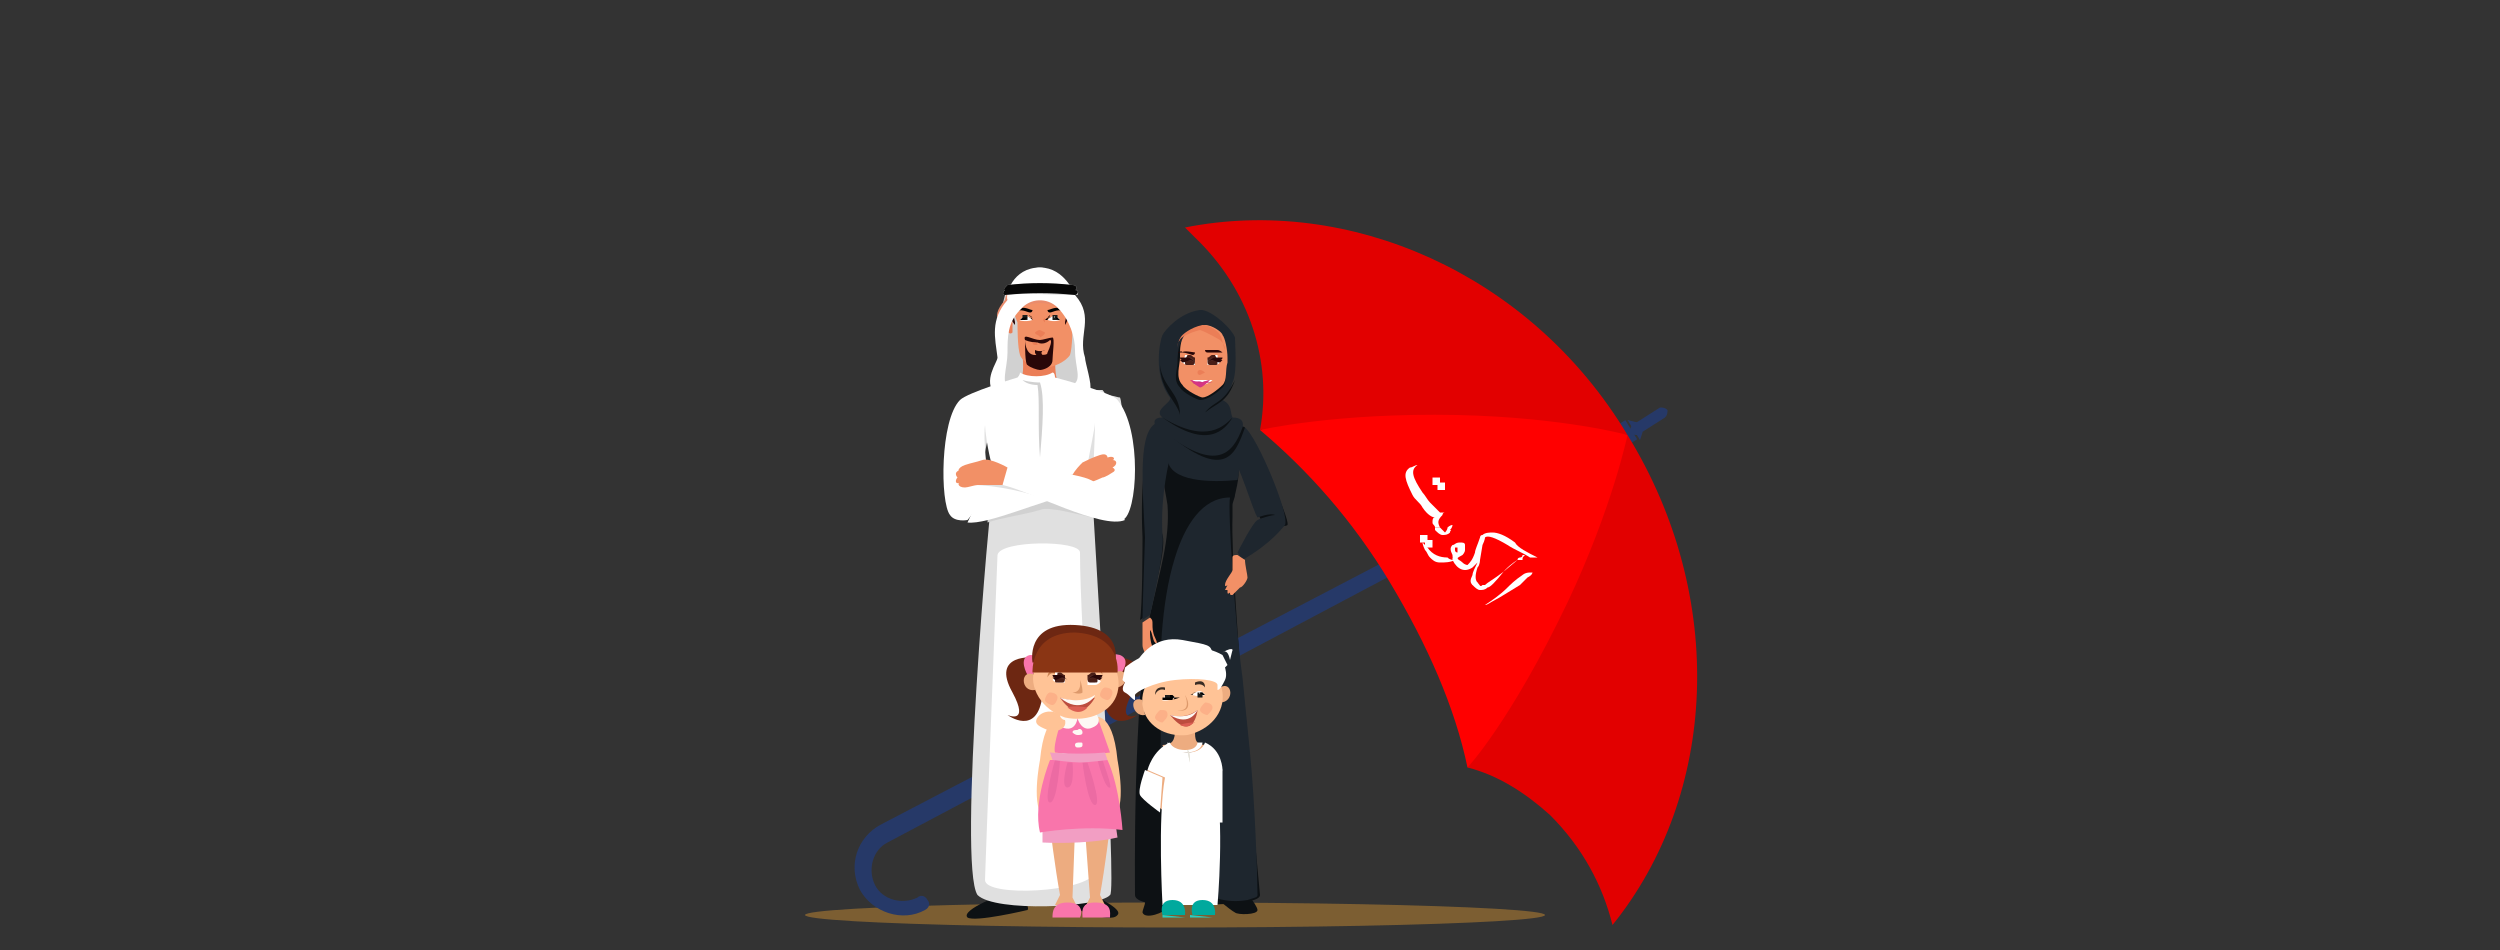 <?xml version="1.0" encoding="utf-8"?>
<!-- Generator: Adobe Illustrator 26.1.0, SVG Export Plug-In . SVG Version: 6.00 Build 0)  -->
<svg version="1.1" id="Layer_1" xmlns="http://www.w3.org/2000/svg" xmlns:xlink="http://www.w3.org/1999/xlink" x="0px" y="0px"
	 viewBox="0 0 100 38" style="enable-background:new 0 0 100 38;" xml:space="preserve">
<rect x="0" y="0" width="100" height="38" fill="#333333" stroke="none"/>
<style type="text/css">
	.st0{fill:#7C5E32;}
	.st1{fill:#263968;}
	.st2{fill:#E20000;}
	.st3{fill:#FF0000;}
	.st4{fill:#0D1114;}
	.st5{fill:#EA8C6C;}
	.st6{fill:#1E262E;}
	.st7{fill:#F29066;}
	.st8{fill:#EB7E57;}
	.st9{fill:#FFFFFF;}
	.st10{fill:#491E17;}
	.st11{opacity:0.1;}
	.st12{fill:#999999;}
	.st13{fill:#290708;}
	.st14{fill:#C1307C;}
	.st15{fill:#D53584;}
	.st16{fill:#D1D1D1;}
	.st17{fill:#1D1D1B;}
	.st18{fill:#E0E0E0;}
	.st19{fill:#070707;}
	.st20{fill:#EDAC80;}
	.st21{fill:#F975AB;}
	.st22{fill:#F29EC3;}
	.st23{fill:#FFC396;}
	.st24{fill:#6D2712;}
	.st25{fill:#FDF9F4;}
	.st26{fill:#C9804F;}
	.st27{fill:#BC4D3E;}
	.st28{fill:#DB5E52;}
	.st29{opacity:0.4;fill:#F99475;enable-background:new    ;}
	.st30{fill:#DD996B;}
	.st31{fill:#8A3514;}
	.st32{opacity:0.6;fill:#E2649E;enable-background:new    ;}
	.st33{fill:#D8986C;}
	.st34{fill:#FDFAF5;}
	.st35{fill:#3A2C23;}
	.st36{fill:#00A99D;}
	.st37{fill:#29CEBE;}
	.st38{fill-rule:evenodd;clip-rule:evenodd;fill:#FFFFFF;}
	.st39{fill:#E5E3DA;}
</style>
<ellipse id="XMLID_5060_" class="st0" cx="47" cy="36.6" rx="14.8" ry="0.5"/>
<g id="XMLID_5058_">
	<path id="XMLID_5059_" class="st1" d="M34.4,35.6c0.5,0.9,1.7,1.3,2.6,0.8c0.2-0.1,0.2-0.3,0.1-0.4c-0.1-0.2-0.3-0.2-0.4-0.1
		c-0.6,0.3-1.4,0.1-1.7-0.5s-0.1-1.4,0.5-1.7l24.7-13.1c0.2-0.1,0.2-0.3,0.1-0.4C60.2,20,60,20,59.9,20.1L35.2,33
		C34.3,33.5,33.9,34.6,34.4,35.6z"/>
</g>
<g id="XMLID_5054_">
	
		<rect id="XMLID_5057_" x="65" y="16.8" transform="matrix(0.851 -0.525 0.525 0.851 0.623 36.791)" class="st1" width="0.3" height="0.9"/>
	<polygon id="XMLID_5056_" class="st1" points="65.5,16.9 65.7,17.3 65.6,17.6 65.1,16.8 	"/>
	<path id="XMLID_5055_" class="st1" d="M65.2,17.3L65.2,17.3c0.1,0.1,0.2,0.1,0.3,0.1l1.1-0.7c0.1-0.1,0.1-0.2,0.1-0.3l0,0
		c-0.1-0.1-0.2-0.1-0.3-0.1L65.3,17C65.2,17.1,65.2,17.2,65.2,17.3z"/>
</g>
<path id="XMLID_5053_" class="st2" d="M64.5,37c-0.4-1.6-1.2-3.1-2.5-4.4c-1-0.9-2.1-1.6-3.3-1.9l6.4-13.3
	C69.1,23.9,68.7,31.8,64.5,37z"/>
<path id="XMLID_5052_" class="st3" d="M58.7,30.7c-0.5-2.4-1.6-4.9-3.1-7.4s-3.3-4.5-5.2-6.1l7.3-3.1l7.4,3.3c0,0-0.6,2.9-2.4,6.7
	C60.4,28.9,58.7,30.7,58.7,30.7z"/>
<path id="XMLID_5051_" class="st2" d="M65.1,17.4c0,0-2.5-0.7-6.8-0.8c-4.9-0.1-7.9,0.6-7.9,0.6c0.5-2.7-0.4-5.6-2.6-7.7
	c-0.1-0.1-0.3-0.3-0.4-0.4C53.9,7.8,61.2,10.9,65.1,17.4z"/>
<g>
	<g>
		<path class="st4" d="M46.9,35c-0.1,0.1-1.1,0.9-1.1,1.1c0,0.1-0.1,0.3-0.1,0.4c0.1,0.3,0.9,0,1-0.2c0.2-0.3,0.6-1.1,0.6-1.1l0.4-1
			c0,0-0.4-0.5-0.5-0.2C46.9,34.5,47,34.9,46.9,35z"/>
		<path class="st4" d="M49,35.5c0,0,0.8,0.2,1,0.4c0.1,0.1,0.3,0.4,0.3,0.5c0,0.2-0.8,0.2-0.9,0.1c-0.2-0.1-0.9-0.7-0.9-0.7
			c-0.1-0.1-0.1-0.2-0.1-0.3l0.2-1.4c0,0,0.6-0.7,0.6-0.3C49.3,34.3,49,35.4,49,35.5z"/>
	</g>
	<g>
		<g id="body_1_">
			<path class="st5" d="M49.5,16.9l-0.7-0.4c-0.1,0-0.3-0.2-0.3-0.2V16c0-0.3,0-0.6,0-0.6h-0.8v0.8v0.1l-0.1,0.1l-0.1,0.1
				C47.7,16.6,49.1,17.3,49.5,16.9z"/>
		</g>
		<path class="st4" d="M49.9,17.5c0.3,0.3,1.7,3.2,1.6,3.5c-0.1,0.1-1.2,0.1-1-0.1c-0.2-0.3-0.9-2.1-0.9-2.1
			c-0.1-0.1-0.3-0.1-0.5-0.2C48.5,18.2,49.4,17,49.9,17.5z"/>
		<path class="st6" d="M49.8,17.1c0.5,0.4,1.8,3.5,1.6,3.9c-0.1,0.1-0.5,0.7-1.7,1.4l-0.2-0.3c0,0,0.6-1.2,0.8-1.3
			c0.2-0.1,0.6-0.2,0.7-0.2c-0.2-0.1-0.7,0.1-0.7,0.1c-0.2-0.3-0.7-2.1-1.1-2.6C48.2,18.1,49.2,16.6,49.8,17.1z"/>
		<path class="st4" d="M50.4,35.8c0,0.4-2.1,0.4-3.5,0.4c-0.7,0-1.5-0.1-1.5-0.4c0-0.3-0.1-7.7,0.6-11.2c0.4-1.8,0.8-3,0.7-4.4
			c-0.1-0.7-0.5-2.4-0.5-2.8v-0.1l0,0c1.5,0.1,1.9,0,3.1-0.3l0.3,0.1c0,0-0.4,0.7-0.3,0.9c0.4,0.8,0.2,1.3,0.1,1.8
			c0,0.1-0.1,0.3-0.1,0.4c0,0.2,0,0.4,0,0.5l0,0C49.2,23.3,50.4,35.8,50.4,35.8z"/>
		<g>
			<path class="st4" d="M46.4,16.9c-0.6,0.4-0.8,2.5-0.7,4.6c0,0.1,0,2.8-0.1,3.3l0.3-0.2c0,0,0.8-2.6,0.6-3.2c-0.1-0.3,0-1.3,0-2.1
				c0-0.5-0.1-0.9,0-1.3C46.6,17.6,46.8,17.3,46.4,16.9z"/>
			<path class="st6" d="M46.3,16.9c-0.8,0.3-0.6,2.5-0.5,4.6c0,0.1-0.1,2.8-0.1,3.3l0.3-0.2c0,0,0.6-2.5,0.5-3.2
				c-0.1-1.6,0.3-3.1,0.3-3.1C47.2,17.9,46.8,17.3,46.3,16.9z"/>
		</g>
		<g>
			<path class="st6" d="M49.3,17.8c0.3,0.5,0.3,1,0.2,1.4c-1,0.1-2.8,0.1-2.8-0.9c-0.3-0.3-0.5-0.9-0.6-1.1v-0.1l0,0
				c1.5,0.1,1.9,0,3.1-0.3l0.3,0.1C49.6,17,49.2,17.7,49.3,17.8z"/>
			<path class="st6" d="M46.6,33.3c0.3,1.7,1.6,3,3.3,2.7c0.3-0.1,0.4-0.1,0.4-0.2c0-0.7-0.1-3.7-0.3-5.7c-0.1-1-0.2-2-0.3-3
				c-0.3-2.1-0.6-6.8-0.5-7.2l0,0c-1.1,0-1.8,1.1-2.2,2.4l0,0c-0.6,1.9-0.6,4.4-0.6,5.2C46.5,28.3,46.3,31.1,46.6,33.3z"/>
		</g>
		<path class="st7" d="M49.8,22.4L49.8,22.4c0,0.2,0.1,0.6,0.1,0.7s-0.2,0.4-0.3,0.4c-0.1,0.1-0.2,0.2-0.3,0.3c-0.1,0-0.1,0-0.1-0.1
			c0,0-0.1,0.1-0.1,0v-0.1c0,0,0,0-0.1,0l0.1-0.2c0,0-0.1,0.1-0.1,0c0-0.2,0.3-0.5,0.3-0.6s0-0.5,0-0.5c0-0.1,0.1-0.1,0.2-0.1
			L49.8,22.4z"/>
	</g>
	<g>
		<g>
			<path class="st4" d="M46.3,17c2.7,2.4,3.1,1.2,3.5,0.1C49.7,17,46.5,16.7,46.3,17z"/>
			<path class="st6" d="M49.3,16.7c-0.1-0.2,0-0.5-0.4-0.7c0,0,0.3-0.3,0.4-0.7c0.2-0.4,0.1-1.5,0.1-1.8c-0.1-0.3-0.8-1-1.3-1.1H48
				c-0.8,0.1-1.4,0.8-1.5,1s-0.4,1.6,0.3,2.5c0.1,0.2-0.7,0.5-0.3,0.8c-0.1,0-0.4,0-0.3,0.3c2.4,2,3.1,1.2,3.5,0.1
				C49.8,16.7,49.4,16.7,49.3,16.7z"/>
		</g>
		<g>
			<g id="girl_2_">
				<path class="st4" d="M48.9,15.5C48.7,15.7,48.3,16,48,16c-0.1,0-0.7-0.3-0.8-0.5c-0.3-0.3-0.1-0.7-0.1-1c0-0.1,0-0.7,0.2-0.9
					c0,0,0.3-0.3,0.8-0.4c0.3,0,0.7,0.3,0.7,0.4c0.1,0.1,0.2,0.6,0.2,0.9C49,14.8,49.1,15.3,48.9,15.5z"/>
				<path class="st7" d="M48.9,15.4c-0.2,0.2-0.6,0.5-0.8,0.5c-0.1,0-0.7-0.3-0.8-0.5c-0.3-0.3-0.1-0.8-0.1-1.1v-0.1
					c0-0.2,0-0.6,0.2-0.8c0,0,0.3-0.3,0.8-0.4c0.3,0,0.7,0.3,0.7,0.4c0.1,0.1,0.2,0.6,0.2,0.9c0,0,0,0.1,0,0.2
					C49,14.8,49.1,15.2,48.9,15.4z"/>
				<path class="st8" d="M49,14c0-0.2-0.1-0.3-0.2-0.4c0,0-0.5-0.3-0.8-0.4c-0.4,0.1-0.8,0.3-0.8,0.4c-0.1,0.1-0.1,0.2-0.1,0.3
					c0-0.2,0.1-0.4,0.2-0.5c0,0,0.3-0.3,0.8-0.4c0.3,0,0.7,0.3,0.7,0.4C48.9,13.5,48.9,13.8,49,14z"/>
			</g>
			<g id="face_1_">
				<path class="st8" d="M47.9,14.9C47.9,15,48,15,48,15l0.2-0.1c0,0-0.1-0.1-0.2-0.1C47.9,14.8,47.9,14.9,47.9,14.9z"/>
				<g>
					<g>
						<g>
							<path class="st9" d="M47.3,14.5c0,0,0.1,0.1,0.2,0.1s0.1,0,0.2,0h0.1c0,0,0-0.1,0-0.2c0,0,0,0-0.1-0.1
								c-0.1,0-0.1-0.1-0.2-0.1c0,0,0,0-0.1,0l0,0C47.4,14.3,47.3,14.4,47.3,14.5C47.3,14.4,47.2,14.5,47.3,14.5z"/>
						</g>
					</g>
					<g>
						<path class="st10" d="M47.4,14.5c0,0.1,0,0.1,0.1,0.1s0.1,0,0.2,0s0.1-0.1,0.1-0.2v-0.1c-0.1,0-0.1-0.1-0.2-0.1c0,0,0,0-0.1,0
							l0,0C47.4,14.4,47.4,14.4,47.4,14.5z"/>
					</g>
					<g class="st11">
						<path class="st12" d="M47.4,14.5c0.1-0.1,0.2-0.1,0.4,0v-0.1c-0.1,0-0.1-0.1-0.2-0.1c0,0,0,0-0.1,0
							C47.5,14.3,47.4,14.4,47.4,14.5z"/>
					</g>
					<g>
						<g>
							<g>
								<path class="st13" d="M47.8,14.5L47.8,14.5C47.8,14.4,47.8,14.4,47.8,14.5c-0.1-0.1-0.2-0.2-0.3-0.2s-0.3,0-0.3,0
									s0,0.1,0.1,0.1h-0.1l0.1,0.1c0.1,0,0.3-0.1,0.3-0.1C47.7,14.4,47.8,14.5,47.8,14.5z"/>
							</g>
						</g>
					</g>
				</g>
				<g>
					<g>
						<g>
							<path class="st9" d="M48.8,14.5c0,0-0.1,0.1-0.2,0.1s-0.1,0-0.2,0h-0.1c0,0,0-0.1,0-0.2c0,0,0,0,0.1-0.1
								c0.1,0,0.1-0.1,0.2-0.1c0,0,0,0,0.1,0l0,0C48.7,14.4,48.8,14.4,48.8,14.5C48.8,14.5,48.9,14.5,48.8,14.5z"/>
						</g>
					</g>
					<g>
						<path class="st10" d="M48.7,14.5c0,0.1,0,0.1-0.1,0.1c-0.1,0-0.1,0-0.2,0c-0.1,0-0.1-0.1-0.1-0.2v-0.1c0.1,0,0.1-0.1,0.2-0.1
							c0,0,0,0,0.1,0l0,0C48.7,14.4,48.7,14.4,48.7,14.5z"/>
					</g>
					<g class="st11">
						<path class="st12" d="M48.7,14.5c-0.1-0.1-0.2-0.1-0.4,0v-0.1c0.1,0,0.1-0.1,0.2-0.1c0,0,0,0,0.1,0
							C48.6,14.3,48.7,14.4,48.7,14.5z"/>
					</g>
					<g>
						<g>
							<g>
								<path class="st13" d="M48.3,14.5L48.3,14.5C48.3,14.4,48.3,14.4,48.3,14.5c0.1-0.1,0.2-0.2,0.3-0.2s0.3,0,0.3,0
									s0,0.1-0.1,0.1h0.1l-0.1,0.1c-0.1,0-0.3-0.1-0.3-0.1C48.4,14.4,48.3,14.5,48.3,14.5z"/>
							</g>
						</g>
					</g>
				</g>
				<path class="st13" d="M48.9,14.1c0,0-0.2,0-0.3,0s-0.3,0-0.3,0c-0.1,0-0.1-0.1-0.1-0.1h0.5C48.8,14,48.9,14.1,48.9,14.1z"/>
				<path class="st13" d="M47.1,14.1c0,0,0.1,0,0.2,0c0.1,0,0.4,0.1,0.4,0.1c0.1,0,0.1-0.1,0.1-0.1s-0.5-0.1-0.5,0
					C47.3,14,47.1,14.1,47.1,14.1z"/>
				<g>
					<path class="st9" d="M48.1,15.4c0.1,0,0.3-0.1,0.4-0.2c-0.1,0-0.3,0-0.4,0c-0.1,0-0.3,0-0.4,0C47.8,15.4,48,15.4,48.1,15.4z"/>
					<path class="st14" d="M48.5,15.3c-0.1,0-0.3-0.1-0.4,0c-0.1-0.1-0.4,0-0.4,0c0.1,0.1,0.3,0.1,0.4,0.1
						C48.1,15.3,48.3,15.3,48.5,15.3z"/>
					<path class="st15" d="M48,15.5c0.1,0,0.3-0.2,0.4-0.3c-0.1,0-0.3,0.1-0.4,0.1s-0.3-0.1-0.4-0.1C47.8,15.4,48,15.5,48,15.5z"/>
				</g>
			</g>
		</g>
		<g>
			<path class="st4" d="M49.4,15.2c-0.3,0.9-0.7,0.9-1.2,1.3C48.6,16,48.9,16.2,49.4,15.2z"/>
			<path class="st4" d="M47.2,16.6c0-0.9-0.7-1.1-0.8-2C46.4,15.6,47.1,16.1,47.2,16.6z"/>
			<path class="st4" d="M49.3,16.7c-0.3,0.5-1,1.3-2.8,0C48.3,17.8,49,17,49.3,16.7L49.3,16.7z"/>
		</g>
	</g>
	<g id="hand_2_">
		<path class="st7" d="M46.1,26.4L46.1,26.4C46.1,26.4,46.2,26.5,46.1,26.4c0-0.1,0-0.2,0-0.2s0.2,0.2,0-0.2l0,0c0,0,0.1,0.1,0-0.1
			C46,25.6,46,25.4,46,25.3s0-0.2,0-0.1c0.1,0.1,0.1,0.4,0.2,0.5c0.1,0.1,0.1,0,0-0.2c-0.1-0.2-0.1-0.4-0.1-0.5c0-0.2,0-0.2-0.1-0.3
			l0,0l-0.3,0.2c0,0.3,0,0.6,0,0.9s0.4,0.8,0.5,0.8C46.1,26.5,46.1,26.5,46.1,26.4z"/>
	</g>
</g>
<g>
	<path class="st4" d="M38.7,36.7c0.3,0.2,2.4-0.3,2.4-0.3c0.1-0.1-0.2-0.6-0.4-0.4l-0.5-0.2C40.2,35.7,38.4,36.4,38.7,36.7z"/>
</g>
<g>
	<path class="st4" d="M44.7,36.6c-0.3,0.4-2-0.4-2-0.4c-0.1-0.1-0.2-0.7,0-0.5l0.5-0.2C43.2,35.6,45,36.3,44.7,36.6z"/>
</g>
<g>
	<path class="st16" d="M40.2,11.8c0,0,0.7-1.1,1.4-1.1c0.6,0,1.4,1.1,1.4,1.1s0.2,1.7,0.3,2.4c0.1,0.4,0,1,0.2,1.5
		c0.5,1.5-2.2,0.4-3.1,0.2c-1.3-0.2,0-1.8-0.4-2.5C39.8,13.3,40.2,11.8,40.2,11.8z"/>
	<path class="st8" d="M42.3,15.2c-0.1-0.1-0.1-0.9-0.1-0.9h-0.3c-0.1,0-0.2,0.1-0.3,0.1c-0.1,0-0.2,0-0.3-0.1c0,0-0.3-0.1-0.4-0.1
		c0,0.1,0.1,0.8-0.1,1c0,0,0.4,0.1,0.7,0.1C41.9,15.3,42.3,15.2,42.3,15.2z"/>
	<g>
		<path class="st8" d="M42.9,12.6c-0.1,0-0.3,0-0.3,0.2v0.5c0.1,0.1,0.2,0,0.3-0.2C43,13,43,13,43.1,12.9
			C43.1,12.7,43,12.6,42.9,12.6z"/>
	</g>
	<g>
		<path class="st8" d="M40.2,12.6c0.1,0,0.3,0,0.3,0.2v0.5c-0.1,0.1-0.2,0-0.3-0.2c0-0.1-0.1-0.1-0.1-0.2
			C40,12.7,40.1,12.6,40.2,12.6z"/>
	</g>
	<path class="st7" d="M42.8,11.8L42.8,11.8c-0.1-0.1-0.8-0.7-1.1-0.7l0,0l0,0l0,0l0,0l0,0l0,0l0,0l0,0c-0.3,0.1-1.1,0.7-1.1,0.7
		c-0.3,0.2,0.1,1.1,0.1,1.1c0,0.2,0,1,0.1,1.3c0.1,0.3,0.6,0.5,1,0.5c0.3,0,0.8-0.2,1-0.5c0.1-0.3,0.1-1.1,0.1-1.3
		c0,0,0.2-0.5,0.2-0.8C42.9,12,42.9,11.9,42.8,11.8z"/>
	<g>
		<path class="st9" d="M41.3,12.8c-0.1-0.1-0.3-0.3-0.5,0C40.7,12.8,41,12.9,41.3,12.8z"/>
		<path class="st17" d="M41.1,12.8L41.1,12.8c0-0.1,0-0.1,0-0.2c-0.1,0-0.1,0-0.2,0c0,0,0,0,0,0.1v0.1C41,12.8,41,12.8,41.1,12.8z"
			/>
		<path d="M41.3,12.8C41.3,12.7,41.3,12.7,41.3,12.8c-0.1-0.1-0.1-0.1-0.1-0.1l0,0l0,0h-0.1l0,0l0,0l0,0l0,0l0,0l0,0
			c0,0,0,0-0.1,0.1l0,0h0.1C41.1,12.8,41.1,12.8,41.3,12.8C41.2,12.8,41.2,12.8,41.3,12.8L41.3,12.8L41.3,12.8c0,0,0,0,0.1,0
			C41.2,12.8,41.2,12.8,41.3,12.8C41.2,12.8,41.2,12.8,41.3,12.8L41.3,12.8z M41.3,12.8L41.3,12.8C41.2,12.8,41.2,12.8,41.3,12.8
			C41.2,12.8,41.2,12.8,41.3,12.8c-0.1,0-0.1,0-0.2,0l0,0l0,0c0,0,0,0-0.1,0c0,0,0,0-0.1,0h-0.1l0,0l0,0c0,0,0,0,0.1-0.1l0,0l0,0
			l0,0l0,0l0,0l0,0H41l0,0l0,0C41.2,12.7,41.3,12.7,41.3,12.8z"/>
		<path class="st9" d="M41,12.7L41,12.7L41,12.7C41,12.7,41,12.6,41,12.7C41,12.6,41,12.7,41,12.7z"/>
		<path class="st9" d="M41,12.7L41,12.7C41,12.7,41.1,12.7,41,12.7C41.1,12.7,41,12.7,41,12.7L41,12.7z"/>
		<path d="M41.3,12.7C41.3,12.7,41.2,12.6,41.3,12.7c-0.1,0-0.1-0.1-0.1-0.1l0,0l0,0l0,0l0,0l0,0l0,0l0,0l0,0l0,0l0,0l0,0l0,0l0,0
			l0,0l0,0l0,0l0,0l0,0C41.1,12.6,41.2,12.6,41.3,12.7C41.2,12.6,41.3,12.7,41.3,12.7z"/>
		<path d="M41.3,12.4c0,0,0,0.1-0.1,0.1c-0.1,0-0.4-0.2-0.6,0c0,0,0-0.2,0.2-0.2C41.1,12.3,41.2,12.4,41.3,12.4
			C41.2,12.4,41.3,12.4,41.3,12.4C41.2,12.5,41.3,12.4,41.3,12.4L41.3,12.4z"/>
		<path class="st9" d="M41.9,12.8c0.1-0.1,0.3-0.3,0.5,0C42.4,12.8,42.2,12.9,41.9,12.8z"/>
		<path class="st17" d="M42.1,12.8C42,12.8,42,12.8,42.1,12.8c0-0.1,0-0.1,0-0.2c0.1,0,0.1,0,0.2,0c0,0,0,0,0,0.1v0.1
			C42.2,12.8,42.1,12.8,42.1,12.8z"/>
		<path d="M41.9,12.8L41.9,12.8C42,12.8,42,12.8,41.9,12.8c0.1,0,0.1,0,0.2,0l0,0l0,0c0,0,0,0,0.1,0c0,0,0,0,0.1,0h0.1l0,0
			c0,0,0,0-0.1-0.1l0,0l0,0l0,0l0,0l0,0l0,0h-0.1l0,0l0,0C42,12.7,41.9,12.7,41.9,12.8C41.9,12.7,41.9,12.7,41.9,12.8L41.9,12.8z
			 M42,12.7L42,12.7C42,12.6,42,12.6,42,12.7c0.1,0,0.1,0,0.2,0l0,0l0,0l0,0l0,0l0,0l0,0c0,0,0,0,0.1,0.1l0,0l0,0h-0.1
			c0,0,0,0-0.1,0c0,0,0,0-0.1,0l0,0l0,0c0,0,0,0-0.1,0c0,0,0,0-0.1,0l0,0l0,0C41.9,12.7,41.9,12.7,42,12.7z"/>
		<path class="st9" d="M42.2,12.7L42.2,12.7C42.2,12.7,42.1,12.7,42.2,12.7C42.1,12.7,42.2,12.6,42.2,12.7
			C42.2,12.6,42.2,12.7,42.2,12.7z"/>
		<path class="st9" d="M42.1,12.7L42.1,12.7L42.1,12.7L42.1,12.7L42.1,12.7z"/>
		<path d="M41.9,12.7C41.9,12.7,41.9,12.6,41.9,12.7c0.1,0,0.1-0.1,0.1-0.1l0,0l0,0l0,0l0,0l0,0l0,0l0,0l0,0l0,0l0,0l0,0l0,0l0,0
			l0,0l0,0l0,0l0,0l0,0C42,12.6,42,12.6,41.9,12.7C41.9,12.6,41.9,12.7,41.9,12.7z"/>
		<path d="M41.9,12.4c0,0,0,0.1,0.1,0.1s0.4-0.2,0.6,0c0,0,0-0.2-0.2-0.2C42.1,12.3,42,12.4,41.9,12.4L41.9,12.4
			C41.9,12.5,41.9,12.4,41.9,12.4L41.9,12.4z"/>
		<path class="st8" d="M41.4,12.7L41.4,12.7c0,0.1,0,0.1,0,0.2c0,0.1,0,0.1,0,0.1l0,0l0,0l0,0l0,0v-0.1
			C41.4,12.8,41.4,12.8,41.4,12.7L41.4,12.7z"/>
		<path class="st8" d="M41.8,12.7L41.8,12.7c0,0.1,0,0.1,0,0.2V13l0,0l0,0l0,0l0,0v-0.1C41.7,12.8,41.7,12.8,41.8,12.7L41.8,12.7z"
			/>
	</g>
	<g>
		<path class="st13" d="M42.5,11.9c0,0,0.1,0.1,0.1,0.2c0,0,0,0,0,0.1v0.1c0.1,0.4,0,0.5,0,0.6V13c0,0,0.3-0.5,0.3-0.8
			c0-0.7-0.3-0.5-0.4-0.6l0,0l0,0V11.9z"/>
		<path class="st13" d="M40.7,11.9c0,0-0.1,0.1-0.1,0.2c0,0,0,0,0,0.1v0.1c-0.1,0.4,0,0.5,0,0.6V13c0,0-0.4-0.4-0.3-1.3
			c0-0.4,0.6-0.4,0.6-0.4L40.7,11.9z"/>
	</g>
	<g>
		<path class="st8" d="M41.6,13.2c-0.1,0-0.2,0.1-0.2,0.1c0,0.1,0.2,0.1,0.2,0.2c0,0,0.2-0.1,0.2-0.2L41.6,13.2z"/>
	</g>
	<path class="st18" d="M44.9,19.9c0,0-0.4-0.9-0.5-0.9c0,0-0.3-0.6-0.4-1.2c0,0.1-0.2,0.6-0.3,1.8c0,0.1,0,0.2,0,0.3
		c0,0.2,1,15.9,0.7,15.9c-0.4,0.5-4.6,0.7-5.3,0c-0.8-1.2,0.5-15.7,0.6-16.2c0.1-0.7-0.1-1.4-0.2-2c-0.2,1-0.3,1.4-0.3,1.4l-0.3,0.7
		c0,0-0.3-3.4-0.1-3.7c0.1-0.1,0.3-0.1,0.7-0.2v-0.2c0.1-0.1,1.2-0.1,2.4,0c1.1,0,2.1,0,2.2,0c0,0,0.1,0.1,0.1,0.2
		c0.3,0,0.5,0.1,0.6,0.1C45,16.4,44.9,19.9,44.9,19.9z"/>
	<path class="st9" d="M44.7,16c-0.2-0.3-2.5-0.9-2.5-0.9l0,0l0,0c0,0,0-0.2-0.1-0.2c-0.3,0.2-1,0.2-1.3,0c0,0.1-0.1,0.2-0.1,0.2
		s-2,0.6-2.3,0.9c-0.8,0.8-0.8,4.1-0.4,4.6c0.2,0.3,0.7,0.2,0.7,0.2l0.9-1.1c0,0-0.3-1.9-0.2-2.7c0,0.2,0.1,1,0.3,1.7
		c0.1,0.5,3.7,0.6,3.8-0.1c0.1-0.6,0.3-1.5,0.3-1.7c0,0.7-0.1,2.4-0.1,2.4s0.8,1.6,1.2,1.5C45.5,20.6,45.7,17.2,44.7,16z"/>
	<path class="st16" d="M43.7,19.6c-0.7-0.2-2.1-0.5-3.2-0.5l-0.1,0.6c-0.3,0-0.6,0.1-0.8,0.1c0,0.4-0.1,0.8-0.1,1.1
		c0.6-0.2,1.4-0.3,2.1-0.5c0.2-0.1,0.6,0,0.7,0c0.1,0,1.4,0.3,1.4,0.3C43.8,20.2,43.7,20,43.7,19.6z"/>
	<g>
		<g>
			<g>
				<g>
					<path class="st9" d="M38.7,20.9c0.8,0.1,3-0.9,4.1-1.1l-0.3-0.7c-0.7,0.1-2.5,0.2-3.1,0.3L38.7,20.9z"/>
				</g>
			</g>
		</g>
		<g>
			<g>
				<g>
					<path class="st7" d="M42.7,19.2c0,0,0.1-0.1,0.2-0.2c0.1-0.2,0.3-0.4,0.4-0.5c0.2-0.1,0.4-0.2,0.7-0.3c0.3-0.1,0.3,0.1,0.3,0.1
						c0.3-0.1,0.3,0.1,0.2,0.1c0.2,0,0.2,0.2,0,0.3c0,0,0.2,0.1,0,0.2c0,0-0.3,0.2-0.4,0.2c-0.2,0.1-1,0.4-1,0.4
						S42.6,19.2,42.7,19.2z"/>
				</g>
			</g>
		</g>
	</g>
	<g>
		<g>
			<g>
				<g>
					<path class="st18" d="M41.9,20c-0.7-0.3-2.1-0.6-3-0.6l1.1-0.5c1.1,0.1,2.6,0.2,3.2,0.3l0.5,0.7C43.7,20.2,42.6,20.3,41.9,20z"
						/>
				</g>
			</g>
		</g>
		<g>
			<g>
				<g>
					<path class="st9" d="M45,20.8c-0.9,0.4-3.9-1.2-4.9-1.4l0.1-0.7c1.1,0.1,3.1,0.2,3.6,0.6L45,20.8z"/>
				</g>
			</g>
		</g>
		<g>
			<g>
				<g>
					<path class="st7" d="M40.3,18.7c0,0-0.7-0.4-1-0.3s-0.4,0.1-0.7,0.2c-0.3,0.1-0.3,0.3-0.2,0.2c-0.3,0.1-0.1,0.3-0.1,0.3
						c-0.1,0.1-0.1,0.3,0.1,0.2c-0.1,0-0.1,0.2,0.2,0.2c0.1,0,0.4-0.1,0.5-0.1c0.2,0,0.9,0,1,0C40.1,19.4,40.3,18.7,40.3,18.7z"/>
				</g>
			</g>
		</g>
	</g>
	<path class="st16" d="M40.9,15.2c0.3,0.1,0.7,0.1,0.7,0.1c0.2,0.6,0.1,1.8,0,3c-0.1-1.2,0-2.3-0.1-2.9C41.2,15.4,41,15.3,40.9,15.2
		z"/>
	<path class="st5" d="M41.6,10.8c1,0,1.4,1.1,1.4,1.1c0.8,0.9-0.1,1-0.6,0.5C42,12,41,12,40.6,12.6c-0.5,0.5-1.1,0.2-0.4-0.6
		C40.2,11.9,40.5,10.8,41.6,10.8z"/>
	<path class="st9" d="M41.6,10.7c1,0,1.4,1.1,1.4,1.1c0.8,0.9,0.1,1.6,0.4,2.5c0,0.2,0.3,1.1,0.2,1.3l-0.7-0.2
		c0.4-0.2,0.1-0.7,0.1-1.4c0-0.5-0.2-1.2-0.7-1.7c-0.4-0.4-1.1-0.4-1.5,0.1c-0.5,0.5-0.5,1.1-0.5,1.7c0,0.6-0.3,1.3,0.1,1.4
		c0,0.1-0.5,0.3-0.6,0.3c-0.5-0.6,0.1-1.3,0.1-1.5c-0.1-0.8-0.3-1.5,0.4-2.3C40.2,11.8,40.5,10.7,41.6,10.7z"/>
	<path class="st16" d="M43,11.6L43,11.6c0.1,0,0.1-0.2-0.1-0.2c-0.9-0.1-1.7-0.1-2.6,0c-0.1,0.1-0.2,0.2-0.1,0.2l0,0
		c-0.1,0.1-0.1,0.2,0,0.2l0,0c0.9-0.1,2,0,2.9,0l0,0C43.1,11.8,43.2,11.6,43,11.6z"/>
	<path class="st19" d="M43,11.6L43,11.6c0.1,0,0.1-0.2-0.1-0.2c-0.9-0.1-1.7-0.1-2.6,0c-0.1,0.1-0.2,0.2-0.1,0.2l0,0
		c-0.1,0.1-0.1,0.2,0,0.2c1-0.1,1.8-0.1,2.8,0C43.1,11.8,43.2,11.6,43,11.6z"/>
	<path class="st9" d="M43.2,22.1c0,3,0.7,12.4,0.6,12.8c-0.3,0.8-4.4,1-4.4,0.3c0-0.3,0.5-13,0.5-13C40,21.6,43.2,21.6,43.2,22.1z"
		/>
	<path class="st13" d="M42.1,13.5c-0.1,0-0.4,0.1-0.5,0.1c-0.3,0-0.7-0.3-0.6,0c0,0.2,0,1,0.1,1c0.1,0.1,0.4,0.2,0.5,0.2
		c0.1,0,0.5-0.1,0.5-0.4C42.1,14.2,42.2,13.5,42.1,13.5z M41.9,14.1c0,0.1-0.1,0.1-0.5,0.1c-0.4,0-0.4-0.6-0.4-0.6s0.2,0.1,0.5,0.1
		c0.2,0.1,0.4,0,0.5-0.1C42.1,13.6,42,13.9,41.9,14.1z"/>
	<path class="st13" d="M41.8,14c0,0-0.2,0.1-0.4,0v0.1l0,0c0,0,0,0.1,0.2,0.2v-0.1v0.1c0,0,0-0.1,0.1-0.1l0,0
		C41.6,14.1,41.7,14,41.8,14z"/>
	<path class="st8" d="M41.8,13.8c-0.1,0-0.2,0-0.3,0h-0.1c0,0-0.1,0-0.1-0.1c0.1,0,0.2,0,0.2,0.1C41.6,13.8,41.7,13.8,41.8,13.8z"/>
</g>
<g>
	<g>
		<g>
			<path class="st20" d="M43.1,36.3l-0.2-0.4l0.1-2.7L42,33c0,0.1,0.2,1.7,0.4,2.8l-0.2,0.4L43.1,36.3L43.1,36.3z"/>
			<path class="st21" d="M43.2,36.7c0.1-0.2,0.1-0.6-0.5-0.6c-0.6,0-0.6,0.4-0.6,0.6H43.2z"/>
		</g>
		<g>
			<path class="st20" d="M43.4,36.3l0.2-0.4l-0.2-2.7l1-0.2c0,0.1-0.2,1.7-0.4,2.8l0.2,0.4h-0.8V36.3z"/>
			<path class="st21" d="M44.4,36.7c0-0.2,0.1-0.6-0.6-0.6c-0.6,0-0.5,0.4-0.5,0.6H44.4z"/>
		</g>
		<path class="st22" d="M41.7,32.9v0.8c0,0,1.7,0.1,3-0.2l-0.1-0.7L41.7,32.9z"/>
		<path class="st23" d="M42.6,28.7c0,0-0.8-0.4-1,1.7c0,0-0.4,2,0.2,2.3C42.4,33,42.6,28.7,42.6,28.7z"/>
		<path class="st23" d="M43.7,28.7c0,0,0.8-0.4,1,1.7c0,0,0.4,2-0.2,2.3S43.7,28.7,43.7,28.7z"/>
		<path class="st21" d="M44.3,30.4H42c0,0-0.7,1.7-0.4,2.9c0,0,1.7-0.3,3.3-0.1C44.9,33.2,44.8,31.5,44.3,30.4z"/>
		<path class="st24" d="M41.4,26.3c0,0-1.8-0.2-0.9,1.4c0.7,1.3-0.2,0.9-0.2,0.9s1.2,0.9,1.4-0.8C41.9,26.2,41.4,26.3,41.4,26.3z"/>
		<path class="st24" d="M44.4,26.3c0,0,1.8-0.2,0.9,1.4c-0.7,1.3,0.2,0.9,0.2,0.9s-1.2,0.9-1.4-0.8C43.9,26.2,44.4,26.3,44.4,26.3z"
			/>
		<path class="st21" d="M41.2,26.2c-0.5,0.1-0.1,0.8-0.1,0.8h0.2C41.8,26.3,41.6,26.2,41.2,26.2z"/>
		<path class="st21" d="M44.8,26.2c0.5,0.2,0,0.8,0,0.8h-0.2C44.2,26.2,44.4,26.1,44.8,26.2z"/>
		<path class="st21" d="M43.9,28.7h-0.7h-0.7c0,0-0.4,1.1-0.3,1.4c0,0,0.7,0.1,1.1,0.1c0.4,0,1.1-0.1,1.1-0.1
			C44.3,29.8,43.9,28.7,43.9,28.7z"/>
		<path class="st25" d="M43.8,28.5l-0.7,0.2l-0.7-0.2c0,0-0.4,0.4,0.1,0.6s0.6-0.3,0.6-0.4c0,0.1,0.2,0.6,0.6,0.4
			C44.2,28.9,43.8,28.5,43.8,28.5z"/>
		<path class="st24" d="M43,25c-2-0.1-1.7,1.5-1.7,1.5h3.3C44.6,26.5,45,25.1,43,25z"/>
		<g>
			<g>
				<path class="st20" d="M41.4,27L41.4,27c-0.6-0.3-0.6,0.7,0,0.6V27z"/>
				<path class="st20" d="M44.6,26.9C44.6,26.9,44.5,26.9,44.6,26.9c0.6-0.3,0.6,0.7-0.1,0.6L44.6,26.9z"/>
			</g>
			<path class="st23" d="M44.7,27.7c-0.2,0.8-1.2,1.2-2.1,1c-0.9-0.3-1.5-1.2-1.2-2c0.2-0.8,1.2-1.2,2.1-1
				C44.4,26.1,44.9,26.9,44.7,27.7z"/>
			<g>
				<g>
					<path class="st26" d="M41.9,27.1c0,0,0.1-0.3,0.4-0.1v-0.1C42.3,26.8,41.9,26.7,41.9,27.1z"/>
					<path class="st26" d="M44.1,27c0,0-0.1-0.3-0.4-0.1v-0.1C43.7,26.8,44.1,26.7,44.1,27z"/>
				</g>
			</g>
			<g>
				<path class="st27" d="M42.4,27.9c0,0,0.7,0.3,1.4,0C43.8,27.9,43.2,29.1,42.4,27.9z"/>
				<path class="st25" d="M42.4,27.9c0,0,0.8,0.3,1.4-0.1C43.8,27.9,43.2,28.6,42.4,27.9z"/>
				<path class="st28" d="M42.7,28.3c0,0,0.2-0.1,0.8,0C43.5,28.3,43.2,28.7,42.7,28.3z"/>
			</g>
			<g>
				<path class="st29" d="M42.3,27.9c0,0.1-0.1,0.3-0.2,0.3c-0.1,0-0.3-0.1-0.3-0.2s0.1-0.3,0.2-0.3C42.2,27.7,42.3,27.8,42.3,27.9z
					"/>
				<path class="st29" d="M44.5,27.7c0,0.1-0.1,0.3-0.2,0.3c-0.1,0-0.3-0.1-0.3-0.2s0.1-0.3,0.2-0.3C44.4,27.5,44.5,27.6,44.5,27.7z
					"/>
			</g>
			<path class="st30" d="M43.2,27.2c0,0,0.1,0.5-0.3,0.5c0,0,0.3,0.1,0.4,0C43.3,27.4,43.2,27.2,43.2,27.2z"/>
			<path class="st31" d="M41.3,26.9c0,0,2.3,0,3.4,0c0,0,0.2-1.5-1.7-1.6C41.2,25.3,41.3,26.9,41.3,26.9z"/>
		</g>
		<path class="st32" d="M42.2,30.4c0,0-0.5,1.7-0.2,1.7s0.4-1.7,0.4-1.7L42.2,30.4z"/>
		<path class="st32" d="M42.7,30.5c0,0-0.3,1,0,1s0.2-1,0.2-1H42.7z"/>
		<path class="st32" d="M43.3,30.5c0,0,0.2,1.7,0.5,1.7s-0.3-1.7-0.3-1.7H43.3z"/>
		<path class="st32" d="M43.9,30.4h0.2c0,0,0.4,1.1,0.3,1.1C44.2,31.6,43.9,30.4,43.9,30.4z"/>
		<path class="st22" d="M42,30.1c0,0,1.2,0.1,2.2,0l0.1,0.3c0,0-0.8,0.1-1.1,0.1s-1.1-0.1-1.1-0.1L42,30.1z"/>
		<path class="st25" d="M43.3,29.3c0,0.1-0.1,0.1-0.2,0.1c-0.1,0-0.2-0.1-0.2-0.1c0-0.1,0.1-0.1,0.2-0.1
			C43.2,29.1,43.3,29.2,43.3,29.3z"/>
		<path class="st25" d="M43.3,29.8c0,0.1-0.1,0.1-0.2,0.1c-0.1,0-0.1-0.1-0.1-0.1c0-0.1,0.1-0.1,0.2-0.1
			C43.3,29.7,43.3,29.7,43.3,29.8z"/>
	</g>
	<path class="st23" d="M42.4,28.6c-0.2-0.2-0.7-0.2-0.9,0.1c-0.2,0.3,0.2,0.4,0.4,0.5c0.3,0.1,0.8,0,0.7-0.4
		C42.5,28.8,42.4,28.7,42.4,28.6z"/>
</g>
<g>
	<g>
		<path class="st20" d="M45.9,30.8c0,0-0.3,0.8-0.1,1c0.3,0.3,0.7,0.6,0.7,0.6l0.2-1.5L45.9,30.8z"/>
		<path class="st20" d="M48.8,30.8c0,0,0,0.8,0,1.2s0,1.3-0.3,1.6c-0.4,0.2-0.1-2.5-0.1-2.5L48.8,30.8z"/>
		<g>
			<g>
				<path class="st33" d="M46.6,34.5c0,0,0,1.3,0.2,1.6h0.4c0,0,0.1-1.5,0.1-1.7L46.6,34.5z"/>
				<path class="st33" d="M48.4,34.4c0,0,0,1.4-0.2,1.7h-0.4c0,0-0.1-1.5-0.1-1.7H48.4z"/>
				<g>
					<path class="st34" d="M46.7,35.9c0,0.1,0,0.2,0.1,0.2l0,0h0.4l0,0c0,0,0-0.1,0-0.2H46.7z"/>
					<path class="st34" d="M47.8,35.9c0,0.1,0,0.2,0,0.2l0,0h0.4l0,0c0-0.1,0-0.1,0.1-0.2H47.8z"/>
				</g>
				<g>
					<path class="st20" d="M47.8,29.2H47c0,0.4-0.1,0.6-0.5,0.6c0.1,0.4,0.5,0.4,0.9,0.3l0,0l0,0c0.4,0,0.8,0.1,0.9-0.3
						C47.8,29.8,47.8,29.6,47.8,29.2z"/>
					<g>
						<g>
							<path class="st20" d="M45.7,28C45.7,28,45.7,27.9,45.7,28c-0.6-0.2-0.4,0.7,0.1,0.6L45.7,28z"/>
							<path class="st20" d="M48.8,27.5L48.8,27.5c0.5-0.3,0.6,0.6,0,0.6V27.5z"/>
						</g>
						<path class="st23" d="M48.9,27.7c0.1,0.8-0.5,1.5-1.4,1.7c-0.9,0.1-1.7-0.4-1.8-1.2c-0.1-0.8,0.5-1.5,1.4-1.7
							C47.9,26.4,48.8,26.9,48.9,27.7z"/>
						<g>
							<g>
								<path class="st35" d="M46.2,27.8c0,0,0.1-0.3,0.4-0.2v-0.1C46.6,27.5,46.2,27.4,46.2,27.8z"/>
								<path class="st35" d="M48.2,27.5c0,0-0.1-0.2-0.4-0.1v-0.1C47.8,27.3,48.2,27.1,48.2,27.5z"/>
							</g>
						</g>
						<g>
							<path class="st27" d="M46.8,28.6c0,0,0.6,0.2,1.1-0.2C47.9,28.5,47.7,29.7,46.8,28.6z"/>
							<path class="st25" d="M46.8,28.6c0,0,0.7,0.2,1.1-0.2C47.9,28.4,47.6,29.1,46.8,28.6z"/>
							<path class="st28" d="M47.2,29c0,0,0.2-0.1,0.6-0.1C47.8,28.8,47.6,29.2,47.2,29z"/>
						</g>
						<g>
							<path class="st29" d="M46.7,28.6c0,0.1-0.1,0.2-0.2,0.3c-0.1,0-0.3-0.1-0.3-0.2s0.1-0.2,0.2-0.3
								C46.6,28.4,46.7,28.4,46.7,28.6z"/>
							<path class="st29" d="M48.5,28.3c0,0.1-0.1,0.2-0.2,0.3c-0.1,0-0.3-0.1-0.3-0.2s0.1-0.2,0.2-0.3
								C48.4,28.1,48.5,28.2,48.5,28.3z"/>
						</g>
					</g>
					<path class="st30" d="M47.4,27.8c0,0,0.3,0.7-0.3,0.6c0,0,0.3,0.1,0.4-0.1C47.6,28.1,47.4,27.8,47.4,27.8z"/>
				</g>
				<path class="st9" d="M48.9,30.8c0,0,0-0.8-0.7-1.1c0,0-0.1,0.4-0.7,0.4c-0.6,0-0.7-0.4-0.7-0.4c-0.7,0.3-0.9,1.1-0.9,1.1
					l0.7,0.3c-0.3,1.6-0.1,5.1-0.1,5.1h1.1l0,0h1.1c0,0,0.3-3.4-0.1-5.1L48.9,30.8z"/>
				<path class="st9" d="M46.7,29.7c0,0-0.1,0.5,0.7,0.4c0.7,0,0.7-0.4,0.7-0.4h-0.2c0,0,0,0.3-0.5,0.3S46.8,29.7,46.7,29.7
					L46.7,29.7z"/>
				<g>
					<path class="st36" d="M46.5,36.6c0,0-0.2-0.6,0.4-0.6c0.6,0,0.5,0.6,0.5,0.6H46.5z"/>
					<path class="st37" d="M47.4,36.7C47.4,36.6,47.4,36.6,47.4,36.7l-0.9-0.1v0.1H47.4z"/>
				</g>
				<g>
					<path class="st36" d="M47.7,36.6c0,0-0.2-0.6,0.4-0.6c0.6,0,0.5,0.6,0.5,0.6H47.7z"/>
					<path class="st37" d="M48.5,36.7C48.5,36.6,48.5,36.6,48.5,36.7l-0.9-0.1v0.1H48.5z"/>
				</g>
			</g>
			<path class="st35" d="M48.4,26.1c-0.2-0.4-1.3-0.4-1.9-0.3c-0.4,0-0.7,0.4-0.9,0.6c0,0-0.5,1-0.2,0.8c-0.4,0.2,0,0.9,0.2,0.6
				c0-0.2,0.1-0.6,0.3-0.7c0.3-0.2,2.9-0.2,2.9,0.3C49.4,26.4,48.4,26.1,48.4,26.1z"/>
		</g>
	</g>
	<path class="st38" d="M45.4,26.6c0.2-0.4,0.8-1.2,1.9-1c1.1,0.2,1.1,0.2,1.2,0.5S45.4,26.6,45.4,26.6z"/>
	<path class="st38" d="M48.9,26.1c0,0,0.2-0.2,0.3,0.3l0.1-0.4C49.3,26.1,49.4,25.8,48.9,26.1z"/>
	<path class="st38" d="M49,26.7c0.1-0.1,0.1-0.1,0.1-0.1l-0.2-0.4c-0.7-0.4-1.4-0.3-2-0.2c-0.6,0-1.3,0.2-1.9,0.7l-0.1,0.5
		c0,0,0,0,0.1,0.1c0,0-0.2,0.3,0,0.4s0.3,0.3,0.4,0.3v-0.2c0-0.1,0.7-0.5,1.6-0.6s1.7,0,1.7,0.2v0.2c0.1,0,0.2-0.2,0.3-0.4
		S49,26.7,49,26.7z"/>
	<path class="st9" d="M48.6,30.6c0.1,0,0.3,0.2,0.3,0.2s0,1.9,0,2.1h-0.4L48.4,31L48.6,30.6z"/>
	<path class="st9" d="M45.8,30.8c0,0-0.3,0.8-0.2,1c0.1,0.2,0.8,0.7,0.8,0.7l0.1-1.4L45.8,30.8z"/>
	<g>
		<path class="st39" d="M47.5,30c0,0,0.1,0,0.1,0.5C47.6,30.5,47.5,30.1,47.5,30C47.2,30,47.4,30,47.5,30L47.5,30"/>
		<path class="st39" d="M47.5,30c0,0,0.1,0,0.1,0.5C47.6,30.5,47.5,30.1,47.5,30C47.2,30,47.4,30,47.5,30L47.5,30"/>
		<path class="st39" d="M47.6,32.2c0-0.1,0-0.3,0-0.4s0-0.3,0-0.4s0-0.3,0-0.4s0-0.1,0-0.2l0,0l0,0l0,0l0,0l0,0l0,0l0,0l0,0l0,0l0,0
			l0,0l0,0l0,0l0,0l0,0l0,0l0,0l0,0c0,0.1,0,0.1,0,0.2s0,0.3,0,0.4s0,0.3,0,0.4C47.6,31.9,47.6,32,47.6,32.2L47.6,32.2z"/>
	</g>
</g>
<g>
	<g>
		<g>
			<path class="st9" d="M42.1,27.2c0,0,0.1,0.1,0.2,0.1c0.1,0,0.1,0,0.2,0h0.1c0,0,0-0.1,0-0.2c0,0,0,0-0.1-0.1
				c-0.1,0-0.1-0.1-0.2-0.1c0,0,0,0-0.1,0l0,0C42.2,27.1,42.2,27.1,42.1,27.2L42.1,27.2z"/>
		</g>
	</g>
	<g>
		<path class="st10" d="M42.2,27.2c0,0.1,0,0.1,0.1,0.1c0.1,0,0.1,0,0.2,0s0.1-0.1,0.1-0.2V27c-0.1,0-0.1-0.1-0.2-0.1c0,0,0,0-0.1,0
			l0,0C42.3,27.1,42.2,27.1,42.2,27.2z"/>
	</g>
	<g class="st11">
		<path class="st12" d="M42.2,27.2c0.1-0.1,0.2-0.1,0.4,0v-0.1c-0.1,0-0.1-0.1-0.2-0.1c0,0,0,0-0.1,0C42.3,27,42.3,27.1,42.2,27.2z"
			/>
	</g>
	<g>
		<g>
			<g>
				<path class="st13" d="M42.7,27.2L42.7,27.2C42.7,27.2,42.6,27.1,42.7,27.2c-0.1-0.1-0.2-0.2-0.3-0.2c-0.1,0-0.3,0-0.3,0
					s0,0.1,0.1,0.1h-0.1l0.1,0.1c0.1,0,0.2-0.1,0.3-0.1S42.7,27.2,42.7,27.2z"/>
			</g>
		</g>
	</g>
</g>
<g>
	<g>
		<g>
			<path class="st9" d="M44,27.3c0,0-0.1,0.1-0.2,0.1c-0.1,0-0.1,0-0.2,0h-0.1c0,0,0-0.1,0-0.2c0,0,0,0,0.1-0.1
				c0.1,0,0.1-0.1,0.2-0.1c0,0,0,0,0.1,0l0,0C43.9,27.1,44,27.1,44,27.3C44,27.2,44.1,27.2,44,27.3z"/>
		</g>
	</g>
	<g>
		<path class="st10" d="M43.9,27.2c0,0.1,0,0.1-0.1,0.1s-0.1,0-0.2,0s-0.1-0.1-0.1-0.2V27c0.1,0,0.1-0.1,0.2-0.1c0,0,0,0,0.1,0l0,0
			C43.9,27.1,43.9,27.1,43.9,27.2z"/>
	</g>
	<g class="st11">
		<path class="st12" d="M43.9,27.2c-0.1-0.1-0.2-0.1-0.4,0v-0.1c0.1,0,0.1-0.1,0.2-0.1c0,0,0,0,0.1,0C43.8,27,43.9,27.1,43.9,27.2z"
			/>
	</g>
	<g>
		<g>
			<g>
				<path class="st13" d="M43.5,27.2L43.5,27.2C43.5,27.1,43.5,27.1,43.5,27.2c0.1-0.1,0.2-0.2,0.3-0.2c0.1,0,0.3,0,0.3,0
					s0,0.1-0.1,0.1h0.1L44,27.2c-0.1,0-0.2-0.1-0.3-0.1C43.6,27.1,43.5,27.2,43.5,27.2z"/>
			</g>
		</g>
	</g>
</g>
<g>
	<path class="st9" d="M47,27.9c-0.1-0.1-0.4-0.2-0.5,0.1C46.4,28,46.7,28.1,47,27.9z"/>
	<path class="st17" d="M46.8,28C46.8,28,46.8,27.9,46.8,28c0-0.1,0-0.2,0-0.2c-0.1,0-0.1,0-0.2,0v0.1C46.6,27.9,46.6,28,46.8,28
		C46.7,28,46.7,28,46.8,28z"/>
	<path d="M47,27.9C47,27.9,46.9,27.9,47,27.9c-0.1-0.1-0.1-0.1-0.1-0.1l0,0l0,0h-0.1l0,0l0,0l0,0l0,0l0,0l0,0c0,0,0,0,0,0.1l0,0H47
		C46.9,27.9,46.9,27.9,47,27.9C47,27.9,47,27.9,47,27.9L47,27.9L47,27.9c0.1,0,0.1,0,0.2,0C46.9,28,46.9,28,47,27.9
		C46.9,28,46.9,27.9,47,27.9L47,27.9z M47,27.9L47,27.9C46.9,27.9,46.9,28,47,27.9c-0.1,0-0.1,0.1-0.1,0.1s0,0-0.1,0l0,0l0,0
		c0,0,0,0-0.1,0c0,0,0,0-0.1,0h-0.1l0,0l0,0c0,0,0,0,0-0.1l0,0l0,0l0,0l0,0l0,0l0,0h0.1l0,0l0,0C46.9,27.9,46.9,27.9,47,27.9z"/>
	<path class="st9" d="M46.6,27.9L46.6,27.9C46.7,27.9,46.7,27.9,46.6,27.9C46.7,27.9,46.7,27.9,46.6,27.9L46.6,27.9z"/>
	<path class="st9" d="M46.7,27.9L46.7,27.9L46.7,27.9L46.7,27.9L46.7,27.9z"/>
	<path d="M46.9,27.8L46.9,27.8c-0.1,0-0.1,0-0.2,0l0,0l0,0l0,0l0,0l0,0l0,0l0,0l0,0l0,0l0,0l0,0l0,0l0,0l0,0l0,0l0,0l0,0l0,0
		C46.8,27.8,46.8,27.8,46.9,27.8L46.9,27.8z"/>
</g>
<g>
	<path class="st9" d="M47.7,27.8c0.1-0.1,0.3-0.3,0.5,0C48.2,27.8,48,27.9,47.7,27.8z"/>
	<path class="st17" d="M47.9,27.9C47.8,27.8,47.8,27.8,47.9,27.9c0-0.1,0-0.1,0-0.2c0.1,0,0.1,0,0.2,0c0,0,0,0,0,0.1v0.1
		C48,27.9,47.9,27.9,47.9,27.9z"/>
	<path d="M47.7,27.8L47.7,27.8c0.1,0,0.1,0,0.1,0s0,0,0.1,0l0,0l0,0c0,0,0,0,0.1,0c0,0,0,0,0.1,0h0.1l0,0c0,0,0,0-0.1-0.1l0,0l0,0
		l0,0l0,0l0,0l0,0H48l0,0l0,0C47.8,27.7,47.7,27.7,47.7,27.8L47.7,27.8L47.7,27.8z M47.8,27.7L47.8,27.7L47.8,27.7
		c0.1,0,0.1,0,0.2,0l0,0l0,0l0,0l0,0l0,0l0,0c0,0,0,0,0.1,0.1l0,0l0,0H48c0,0,0,0-0.1,0c0,0,0,0-0.1,0l0,0l0,0c0,0,0,0-0.1,0
		c0,0,0,0-0.1,0l0,0l0,0C47.7,27.8,47.7,27.7,47.8,27.7z"/>
	<path class="st9" d="M48,27.7C48,27.7,48,27.8,48,27.7C48,27.8,47.9,27.7,48,27.7C47.9,27.7,48,27.7,48,27.7L48,27.7z"/>
	<path class="st9" d="M47.9,27.8L47.9,27.8L47.9,27.8C47.9,27.7,47.9,27.7,47.9,27.8C47.9,27.7,47.9,27.7,47.9,27.8z"/>
	<path d="M47.7,27.7L47.7,27.7c0.1,0,0.1-0.1,0.1-0.1l0,0l0,0l0,0l0,0l0,0l0,0l0,0l0,0l0,0l0,0l0,0l0,0l0,0l0,0l0,0l0,0l0,0l0,0
		C47.8,27.6,47.8,27.7,47.7,27.7L47.7,27.7z"/>
</g>
<g>
	<path class="st9" d="M57.6,21.1L57.6,21.1c-0.2,0-0.2,0-0.2,0c0-0.1-0.1-0.1-0.1-0.2s0-0.2,0.1-0.2c-0.1,0-0.3-0.1-0.5-0.4
		c-0.1-0.2-0.3-0.3-0.4-0.5c-0.3-0.6-0.4-0.9-0.1-1.1c0.1,0,0.2-0.1,0.3-0.1c0.1,0,0.2,0,0.2,0l0,0c0,0,0,0-0.1,0s-0.1,0-0.1,0
		c-0.3,0.2-0.2,0.5,0.2,1.1c0.1,0.1,0.2,0.3,0.3,0.4c0.2,0.2,0.3,0.3,0.4,0.4h0.1h0.1l0,0c0,0-0.1,0-0.1,0.1
		C57.5,20.8,57.5,20.9,57.6,21.1L57.6,21.1z M57.8,19.6c-0.1,0-0.2,0-0.3,0c0,0,0-0.1,0-0.2c-0.1,0-0.2,0-0.2,0c0-0.1,0-0.2,0-0.3
		c0,0,0.1,0,0.3,0c0,0,0,0.1,0,0.2c0.1,0,0.1,0,0.2,0C57.8,19.3,57.8,19.4,57.8,19.6z"/>
	<path class="st9" d="M57.3,21.9c-0.1,0-0.2,0-0.3,0c0,0,0-0.1,0-0.2c-0.1,0-0.2,0-0.2,0c0-0.1,0-0.2,0-0.3c0,0,0.1,0,0.3,0
		c0,0,0,0.1,0,0.2c0.1,0,0.1,0,0.2,0C57.3,21.6,57.3,21.7,57.3,21.9z M58,21.3c-0.1,0.1-0.2,0.1-0.3,0.1c-0.1,0-0.2-0.1-0.3-0.2
		c0,0,0,0,0-0.1h0.1c0.1,0,0.1,0,0.1,0l0.1,0.1c0.1,0.1,0.1,0.1,0.1,0.1s0.1-0.1,0.1-0.2c0,0,0.1-0.1,0.2-0.1c0,0,0,0.1-0.1,0.2
		C58.1,21.2,58,21.2,58,21.3z"/>
	<path class="st9" d="M58.2,22.4c-0.2,0.1-0.4,0.1-0.6,0.1c-0.2,0-0.3-0.1-0.4-0.2S57.1,22.1,57,22c-0.1-0.2-0.1-0.3-0.1-0.3
		s0.1,0.1,0.2,0.2c0.2,0.3,0.5,0.4,0.8,0.4C58,22.4,58.1,22.4,58.2,22.4c-0.1-0.1-0.1-0.1-0.1-0.2c-0.1-0.2-0.1-0.3,0-0.4
		c0.1,0,0.1-0.1,0.3-0.1c0.1,0,0.2,0,0.2,0.1c0,0,0,0.1,0,0.2s-0.1,0.2-0.1,0.2C58.3,22.3,58.2,22.4,58.2,22.4z M58.3,22.1
		L58.3,22.1c0-0.1,0-0.2,0-0.2h-0.1V22C58.2,22.1,58.3,22.1,58.3,22.1z"/>
	<path class="st9" d="M61.5,22.3L61.5,22.3c-0.2,0-0.2,0-0.3,0c-0.3-0.2-0.6-0.3-0.9-0.5c-0.5-0.3-0.8-0.4-0.9-0.3
		c0,0,0,0.1-0.1,0.3l-0.1,0.6c0,0,0,0.2-0.1,0.3c-0.1,0.3-0.1,0.5,0,0.6c0,0,0,0,0,0.1H59c-0.1,0-0.1,0-0.1,0
		c-0.1-0.1-0.1-0.2,0-0.4c0-0.1,0.1-0.3,0.2-0.5c-0.1,0.1-0.1,0.1-0.2,0.2c-0.3,0.2-0.6,0.1-0.8-0.3c0,0,0,0,0-0.1h0.1
		c0.1,0,0.1,0,0.1,0c0,0.1,0.1,0.1,0.2,0.2s0.2,0.1,0.2,0.1c0.1-0.1,0.2-0.2,0.3-0.5c0-0.1,0.1-0.3,0.2-0.6c0,0,0-0.1,0.1-0.1
		c0.1-0.1,0.3-0.1,0.4-0.1c0.2,0,0.5,0.1,0.9,0.4C60.7,21.9,61.1,22.1,61.5,22.3z"/>
	<path class="st9" d="M59.5,23.5c-0.1,0.1-0.2,0.1-0.3,0.1c-0.1,0-0.2-0.1-0.3-0.2c0,0,0,0,0-0.1H59c0.1,0,0.1,0,0.1,0
		c0.1,0.1,0.1,0.2,0.2,0.1c0,0,0,0,0.1,0c0.1-0.1,0.3-0.2,0.7-0.5l0.6-0.5c0-0.1,0.1-0.1,0.1-0.1s0.1,0,0.1-0.1c0.1,0,0.1,0,0.1,0
		l0,0c-0.1,0.1-0.1,0.1-0.1,0.2l0,0h-0.1c-0.1,0-0.1,0-0.1,0s-0.2,0.1-0.5,0.4C59.8,23.3,59.6,23.5,59.5,23.5z"/>
	<path class="st9" d="M59.8,24c-0.2,0.1-0.3,0.2-0.4,0.2l0,0l0,0c0.3-0.2,0.6-0.4,0.9-0.7c0.1-0.1,0.3-0.3,0.6-0.5
		c0,0,0.1-0.1,0.3-0.1c0.1,0,0.1,0,0.1,0s0,0.1-0.2,0.2c-0.1,0.1-0.2,0.2-0.3,0.3C60.3,23.7,60,23.9,59.8,24z"/>
</g>
</svg>
